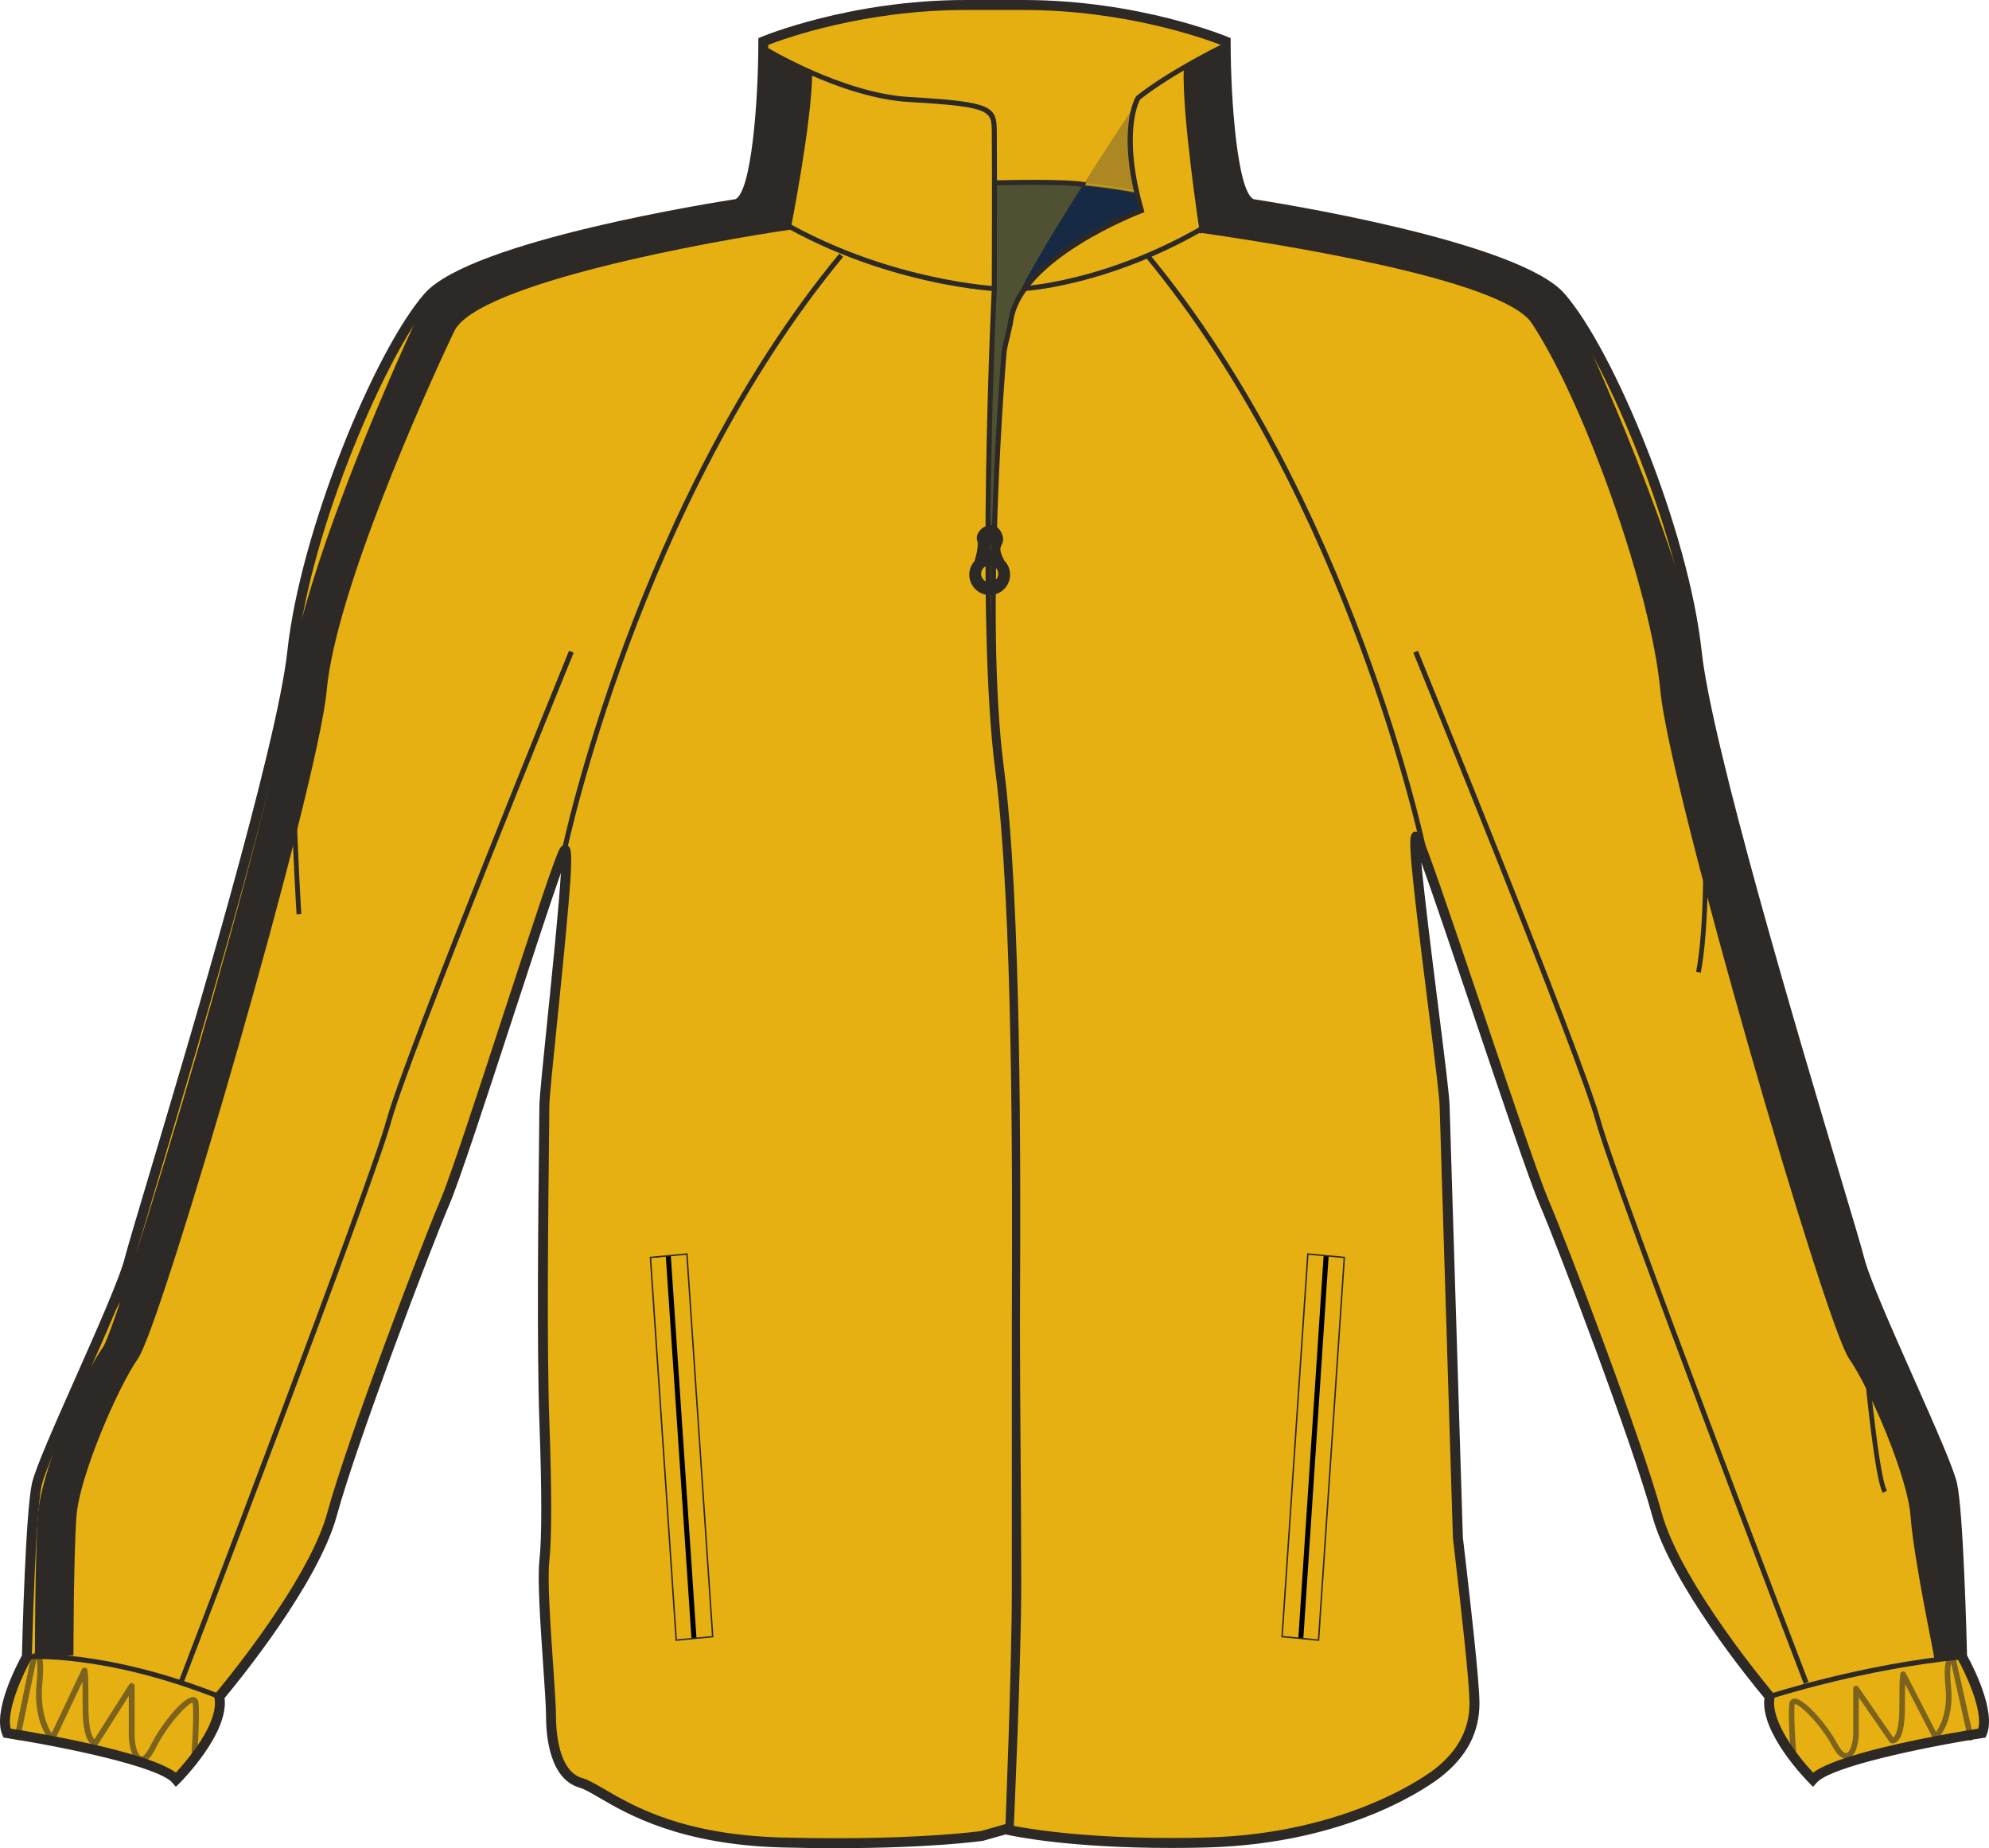 <svg preserveAspectRatio="xMidYMid meet"  xmlns="http://www.w3.org/2000/svg" xmlns:xlink="http://www.w3.org/1999/xlink" version="1.1" id="Layer_1" x="0px" y="0px" width="860.876px" height="800.002px" viewbox="0 0 860.876 800.002" enable-background="new 0 0 860.876 800.002" xml:space="preserve" class="svg0" style="height: 800px;">   <g id="front"> 	<path id="primary" fill="#e6b012" d="M625.25,478.822c0-10.053-16.35-123.472-12.039-116.291   c4.307,7.181,46.496,137.824,55.113,157.93c8.615,20.098,40.195,103.375,48.814,134.955c8.609,31.59,48.813,78.963,48.813,78.963   c-2.869,14.367,18.666,35.906,18.666,35.906c8.611-10.061,73.225-20.107,73.225-20.107c4.305-10.053-8.617-33.021-8.617-33.021   s-1.434-61.738-4.309-74.658c-2.873-12.926-35.891-80.4-40.195-97.631c-4.307-17.227-64.611-209.615-70.354-262.738   c-5.74-53.12-38.768-130.652-58.865-153.623c-20.102-22.97-133.523-40.2-133.523-40.2c-11.486-4.307-11.486-70.352-11.486-70.352   S493.172,2.162,442.919,2.162h-24.968c-50.252,0-87.575,15.792-87.575,15.792s0.002,66.045-11.489,70.352   c0,0-113.416,17.233-133.521,40.2c-20.101,22.968-53.126,100.501-58.866,153.621c-5.746,53.124-66.046,245.514-70.354,262.74   c-4.305,17.23-37.328,84.707-40.198,97.627c-2.875,12.924-4.309,74.662-4.309,74.662s-12.921,22.969-8.612,33.021   c0,0,64.605,10.049,73.22,20.105c0,0,21.536-21.539,18.669-35.904c0,0,40.195-47.373,48.812-78.963   c8.613-31.582,40.199-114.859,48.813-134.955c8.615-20.107,47.384-145.017,51.694-152.191c4.306-7.176-8.624,100.499-8.624,110.552   c0,10.054-1.428,96.196,0,136.399c0.646,18.146,1.444,47.381,0.008,60.303c-1.436,12.92,2.875,55.99,2.875,67.479   c0,11.482,2.865,25.842,12.918,28.717c10.052,2.875,30.149,24.404,87.576,25.838c57.432,1.439,86.147-2.871,86.147-2.871   l10.048-2.869c0,0,29.277,7.178,86.702,5.734c57.43-1.434,92.297-23.676,100.5-30.146c10.93-8.615,15.799-18.658,15.799-30.148   c0-11.484-5.74-58.865-7.182-71.785L625.25,478.822z" class="primary" stroke="#e6b012" stroke-width="1px"></path> 	<path fill="#414042" d="M491.349,45.23c0,0-48.29,72.434-52.206,86.791c0,0,10.441-24.145,54.814-41.111   c0,0-10.44-27.408-1.631-47.963" stroke-width="2px"></path> 	<path opacity="0.65" fill="#001F45" enable-background="new    " d="M431.313,79.163c0,0,49.595-1.305,60.688,3.915l1.957,7.831   c0,0-51.879,19.25-56.771,49.921c-4.895,30.67-6.523,89.074-6.523,89.074l-2.284,31.323l-0.979-55.468l3.265-80.917L431.313,79.163   z" stroke-width="2px"></path> 	<path id="primary_1_" opacity="0.65" fill="#e6b012" enable-background="new    " d="M331.471,16.953   c0,0,42.633-16.098,100.494-14.792c57.856,1.305,98.316,16.531,98.316,16.531s-34.039,19.36-37.955,24.254   s-3.916,25.45-0.326,40.132c0,0-27.845-6.089-60.688-3.915l-0.979-25.776c0,0-0.326-7.504-9.462-7.831   c-9.138-0.327-38.827-2.937-42.417-3.916s-45.027-16.966-47.313-20.556C328.861,17.496,331.471,16.953,331.471,16.953z" class="primary" stroke="#e6b012" stroke-width="1px"></path> 	<g id="secondary" class="secondary" fill="#2D2926" stroke="#2D2926" stroke-width="1px"> 		<path fill="#2D2926" d="M31.294,716.063H15.632c0-1.709,0.015-42.113,1.314-60.314c1.365-19.152,18.485-58.697,28.104-72.441    c6.964-9.949,76.065-239.472,80.228-285.233c3.964-43.626,43.089-133.734,56.481-161.859    c13.563-28.481,130.629-45.971,143.938-47.872l17.521,10.399c-34.999,5.001-137.083,23.45-147.042,44.374    c-13.238,27.796-51.405,113.174-55.268,155.664c-3.809,41.903-71.393,274.416-81.61,289.02    c-8.922,12.746-25.488,51.412-26.709,68.512C31.308,674.23,31.294,715.645,31.294,716.063z" class="secondary" stroke="#2D2926" stroke-width="1px"></path> 		<path fill="#2D2926" d="M837.858,718.02l9.137-1.957c0-1.709-0.02-42.113-1.316-60.314c-1.365-19.152-18.486-58.697-28.107-72.441    c-6.963-9.949-76.063-239.472-80.223-285.233c-3.967-43.626-43.094-133.734-56.486-161.859    c-13.563-28.481-130.631-45.971-143.936-47.872l-18.822,11.704c34.996,5.001,132.439,20.217,145.248,39.532    c23.113,34.86,51.896,116.711,55.756,159.201c3.811,41.903,71.393,274.416,81.611,289.02    c8.922,12.746,25.488,51.412,26.709,68.512C828.703,674.23,837.858,717.602,837.858,718.02z" class="secondary" stroke="#2D2926" stroke-width="1px"></path> 		<path fill="#2D2926" d="M330.492,22.39c0,0-1.958,52.531-7.179,60.688s1.307,8.81,2.61,9.462s15.988,5.547,15.988,5.547    s8.81-44.375,9.136-66.235l-19.903-10.767L330.492,22.39z" class="secondary" stroke="#2D2926" stroke-width="1px"></path> 		<path fill="#2D2926" d="M530.5,21.085c0,0,0.654,36.217,2.938,46.332c2.285,10.115,7.18,20.882,7.18,20.882l-20.883,12.072    c0,0-7.832-51.552-6.854-70.803C512.883,29.568,529.196,19.78,530.5,21.085z" class="secondary" stroke="#2D2926" stroke-width="1px"></path> 	</g> 	<path d="M361.887,800.002c-7.42,0-15.146-0.104-22.959-0.295c-44.537-1.111-67.315-14.402-79.549-21.547   c-3.614-2.109-6.473-3.775-8.565-4.373c-13.067-3.736-14.479-22.777-14.479-30.787c0-4.16-0.576-12.566-1.244-22.305   c-1.193-17.365-2.544-37.053-1.613-45.408c1.063-9.59,1.056-29.773-0.021-59.988c-1.147-32.34-0.462-93.336-0.134-122.649   c0.079-6.931,0.134-11.851,0.134-13.821c0-3.619,1.525-18.525,3.456-37.396c2.107-20.586,5.021-49.105,5.854-63.587   c-4.499,12.671-12.525,37.26-20.356,61.247c-11.553,35.381-23.497,71.97-27.89,82.218c-8.075,18.842-40.051,102.898-48.715,134.674   c-8.145,29.865-43.222,72.588-48.607,79.031c1.924,15.234-18.54,35.902-19.43,36.793l-1.644,1.648l-1.515-1.771   c-5.938-6.934-46.261-15.391-71.914-19.383l-1.179-0.18l-0.469-1.102c-4.379-10.207,6.248-30.439,8.45-34.449   c0.157-6.469,1.572-62.061,4.346-74.545c1.428-6.422,9.789-25.27,18.645-45.229c9.525-21.48,19.38-43.689,21.572-52.455   c0.975-3.887,4.771-16.623,10.03-34.252c18.122-60.735,55.83-187.113,60.271-228.198c5.674-52.489,37.934-130.296,59.383-154.812   c20.106-22.967,127.095-39.727,134.563-40.873c6.842-3.185,9.918-41.681,9.916-68.261v-1.427l1.315-0.556   C329.913,15.805,367.843,0,417.951,0h24.968c50.109,0,88.037,15.805,88.412,15.965l1.314,0.556v1.427   c0,26.581,3.078,65.076,9.916,68.261c7.473,1.146,114.467,17.906,134.564,40.873c21.451,24.513,53.715,102.32,59.385,154.812   c4.438,41.085,42.146,167.463,60.271,228.198c5.258,17.627,9.061,30.363,10.033,34.252c2.188,8.766,12.041,30.975,21.57,52.455   c8.852,19.959,17.215,38.807,18.643,45.229c2.773,12.482,4.189,68.072,4.348,74.545c2.203,4.01,12.828,24.242,8.455,34.449   l-0.475,1.102l-1.178,0.18c-25.656,3.992-65.979,12.449-71.916,19.383l-1.518,1.771l-1.645-1.648   c-0.891-0.895-21.354-21.559-19.426-36.793c-5.389-6.443-40.471-49.164-48.607-79.031c-8.682-31.82-40.648-115.852-48.715-134.672   c-4.314-10.063-16.857-47.263-28.988-83.241c-8.523-25.276-17.258-51.179-22.207-64.848c1.309,14.671,4.727,41.832,7.211,61.603   c2.707,21.494,5.045,40.057,5.045,43.996l5.736,186.58c0.232,1.979,0.59,5.08,1.023,8.814c2.152,18.643,6.158,53.348,6.158,63.039   c0,12.613-5.432,23.029-16.613,31.844c-3.764,2.967-38.576,29.033-101.777,30.609c-5.07,0.127-10.139,0.191-15.061,0.191   c-43.855,0-67.666-4.955-71.644-5.855l-9.782,2.771C425.235,796.846,403.727,800.002,361.887,800.002z M244.59,365.775h0.958   l0.771,0.779c1.792,1.985,1.338,12.112-5.126,75.313c-1.844,18.008-3.435,33.557-3.435,36.957c0,1.98-0.053,6.916-0.132,13.869   c-0.329,29.283-1.013,90.21,0.132,122.449c1.086,30.424,1.083,50.82-0.005,60.619c-0.886,7.969,0.51,28.303,1.631,44.641   c0.673,9.814,1.257,18.293,1.257,22.598c0,5.488,0.815,23.635,11.356,26.646c2.612,0.744,5.674,2.533,9.554,4.791   c12.735,7.439,34.053,19.879,77.483,20.959c7.779,0.193,15.469,0.295,22.854,0.295c39.771,0,60.938-2.857,62.791-3.119   l10.457-2.986l0.556,0.133c0.239,0.063,24.548,5.869,71.184,5.869c4.885,0,9.914-0.064,14.953-0.189   c62.865-1.57,97.764-28.539,99.219-29.682c10.078-7.947,14.977-17.258,14.977-28.463c0-9.447-3.99-43.988-6.139-62.543   c-0.434-3.74-0.793-6.85-1.031-9.004L623.1,478.891c-0.002-3.738-2.434-23.064-5.01-43.529   c-7.945-63.134-8.619-72.624-6.943-74.524l0.645-0.729l1.084-0.058c0.621,0,1.504,0.238,2.184,1.373   c2.131,3.559,11.395,30.812,26.383,75.273c12.105,35.896,24.623,73.012,28.867,82.92c8.096,18.885,40.188,103.25,48.91,135.234   c8.387,30.762,47.982,77.666,48.377,78.141l0.676,0.795l-0.201,1.021c-2.012,10.055,10.262,25.66,16.662,32.496   c12.391-9.242,61.23-17.416,71.498-19.053c2.08-7.938-5.586-24.184-8.875-30.033l-0.268-0.471l-0.014-0.537   c-0.014-0.613-1.457-61.674-4.258-74.24c-1.334-6.004-9.998-25.535-18.373-44.42c-9.604-21.646-19.525-44.027-21.811-53.154   c-0.947-3.795-4.736-16.492-9.979-34.064c-18.156-60.853-55.943-187.489-60.426-228.963   c-5.836-54.011-39.479-130.881-58.346-152.436c-19.357-22.122-131.102-39.318-132.227-39.49l-0.436-0.113   c-11.799-4.424-12.82-56.908-12.883-70.906c-7.02-2.721-41.406-15.101-85.424-15.101h-24.968   c-44.059,0-78.411,12.379-85.427,15.101c-0.057,13.996-1.079,66.482-12.884,70.906l-0.433,0.113   c-1.126,0.168-112.865,17.371-132.229,39.49c-18.861,21.555-52.504,98.424-58.339,152.433   c-4.489,41.477-42.27,168.107-60.425,228.964c-5.244,17.57-9.031,30.27-9.982,34.063c-2.28,9.127-12.21,31.508-21.81,53.154   c-8.376,18.885-17.041,38.416-18.376,44.42c-2.793,12.566-4.242,73.627-4.258,74.242l-0.014,0.537l-0.265,0.469   C10.215,724.068,2.55,740.32,4.63,748.25c10.263,1.635,59.072,9.803,71.482,19.041c4.608-4.979,18.882-21.447,16.68-32.486   l-0.204-1.021l0.673-0.795c0.4-0.475,39.99-47.379,48.378-78.141c8.708-31.93,40.812-116.324,48.914-135.234   c4.314-10.07,16.229-46.564,27.749-81.857c13.577-41.583,21.971-67.085,24.076-70.591   C243.102,365.955,244.076,365.775,244.59,365.775z" fill="#2D2926" stroke-width="2px"></path> 	<path d="M443.125,126.001l-0.104-2.172c0.465-0.021,46.674-2.579,96.368-38.559l1.273,1.763   C490.417,123.414,443.595,125.98,443.125,126.001z" fill="#2D2926" stroke-width="2px"></path> 	<path d="M437.239,792.84l-2.172-0.088c0.03-0.703,2.875-70.727,2.875-104.77V574.561c0-3.645,0.018-8.352,0.03-13.938   c0.158-50.229,0.528-167.854-7.203-227.126c-8.529-65.383-1.578-207.212-1.504-208.637l2.172,0.11   c-0.071,1.422-7.015,143.057,1.488,208.249c7.747,59.414,7.377,177.138,7.222,227.414c-0.016,5.584-0.029,10.289-0.029,13.93   v113.424C440.119,722.07,437.272,792.137,437.239,792.84z" fill="#2D2926" stroke-width="2px"></path> 	<path d="M438.776,790.963l-2.172-0.098c0.033-0.709,3.229-71.438,3.229-105.477c0-17.049-0.137-36.271-0.267-54.857   c-0.138-19.17-0.274-38.99-0.274-57.127c0-3.943,0.02-9.135,0.047-15.336c0.187-49.977,0.625-167.005-7.032-225.729   c-8.532-65.405,1.172-179.81,1.271-180.956l2.688-11.639c2.712-27.159,49.003-46.314,56.452-49.227   c-9.642-34.536-1.396-48.167-1.035-48.735l0.242-0.269c14.288-11.43,38.194-22.989,38.436-23.106l0.943,1.96   c-0.238,0.112-23.75,11.479-37.86,22.714c-0.834,1.537-7.584,15.505,1.638,47.796l0.271,0.965l-0.938,0.353   c-0.532,0.198-53.231,20.195-56.009,47.903l-2.688,11.623c-0.074,0.993-9.755,115.167-1.257,180.337   c7.675,58.866,7.232,176,7.051,226.018c-0.025,6.199-0.046,11.387-0.046,15.328c0,18.127,0.138,37.945,0.274,57.111   c0.13,18.592,0.266,37.814,0.266,54.869C442.009,719.479,438.812,790.254,438.776,790.963z" fill="#2D2926" stroke-width="2px"></path> 	<g> 		 			<rect x="211.59" y="625.112" transform="matrix(-0.067 -0.998 0.998 -0.067 -310.409 962.222)" width="165.917" height="2.174"></rect> 		<path d="M292.394,710.289l-0.021-0.32l-11.178-165.938l16.404-1.563l0.023,0.32l11.172,165.932L292.394,710.289z M281.864,544.598    l11.113,165.01l15.157-1.445l-11.111-165.008L281.864,544.598z" fill="#2D2926" stroke-width="2px"></path> 	</g> 	<g> 		 			<rect x="567.782" y="543.278" transform="matrix(-0.998 -0.066 0.066 -0.998 1094.902 1288.891)" width="2.177" height="165.944"></rect> 		<path d="M570.981,710.289l-16.402-1.568l11.191-166.252l16.406,1.563L570.981,710.289z M555.242,708.156l15.156,1.447    l11.117-165.008l-15.164-1.447L555.242,708.156z" fill="#2D2926" stroke-width="2px"></path> 	</g> 	<g> 		<g> 			<path d="M433.524,243.319c-0.089-0.209-0.14-0.389-0.262-0.622c-4.16-7.982,1.504-6.588-1.135-11.793     c-2.645-5.202-9.063-0.347-7.932,2.774c0.853,2.351-0.482,7.437-1.196,9.813c-1.335,1.357-2.167,3.215-2.167,5.272     c0,4.155,3.37,7.522,7.525,7.522s7.522-3.367,7.522-7.522C435.884,246.615,434.969,244.689,433.524,243.319z M428,232.418     c1.275,0,2.318,2.01,2.318,4.485c0,2.479-1.04,4.481-2.318,4.481c-1.277,0-2.317-2.005-2.317-4.481     C425.684,234.428,426.722,232.418,428,232.418z M428.36,253.391c-2.771,0-5.017-2.245-5.017-5.009     c0-2.772,2.246-5.017,5.017-5.017c2.77,0,5.015,2.244,5.015,5.017C433.375,251.147,431.13,253.391,428.36,253.391z" fill="#2D2926" stroke-width="2px"></path> 		</g> 	</g> 	<path d="M431.438,126.056l-1.139-0.055c-0.584-0.028-58.936-3.308-109.177-39.686l1.271-1.763   c45.868,33.211,98.524,38.548,106.875,39.198c0.025-7.733,0.161-51.789-0.002-65.582l-0.01-1.063   c-0.069-9.039-0.084-10.92-35.735-12.942c-29.763-1.685-63.385-22.205-63.722-22.414l1.143-1.851   c0.331,0.204,33.494,20.438,62.701,22.093c36.533,2.07,37.703,4.19,37.787,15.098l0.01,1.053c0.184,15.082,0,66.26,0,66.778   L431.438,126.056z" fill="#2D2926" stroke-width="2px"></path> 	<path d="M245.291,368.49l-2.129-0.438c0.312-1.503,31.93-151.606,120.1-258.257l1.675,1.384   C277.121,217.406,245.598,366.992,245.291,368.49z" fill="#2D2926" stroke-width="2px"></path> 	<path d="M615.309,368.49c-0.311-1.498-31.826-151.083-119.646-257.312l1.681-1.384c88.165,106.654,119.792,256.754,120.1,258.257   L615.309,368.49z" fill="#2D2926" stroke-width="2px"></path> 	<path d="M94.509,735.393c-50.106-19.754-82.455-17.18-82.781-17.154l-0.192-2.166c0.329-0.021,33.139-2.666,83.771,17.297   L94.509,735.393z" fill="#2D2926" stroke-width="2px"></path> 	<path d="M766.289,735.414l-0.678-2.064c0.396-0.127,39.939-13.004,83.506-17.273l0.213,2.164   C806.002,722.486,766.684,735.285,766.289,735.414z" fill="#2D2926" stroke-width="2px"></path> 	<path opacity="0.57" enable-background="new    " d="M85.133,763.641l-2.506-0.178c0.015-0.209,1.512-20.912,0.771-26.193   c-0.026-0.209-0.071-0.281-0.073-0.281c-1.849,0.018-11.021,9.713-15.987,19.826c-2.186,4.451-4.466,6.445-6.771,5.896   c-3.318-0.771-4.831-6.723-4.831-11.928v-16.666l-13.248,20.867c-0.177,0.275-0.454,0.477-0.771,0.545   c-0.196,0.047-1.206,0.227-2.34-0.666c-2.396-1.896-3.604-7.256-3.604-15.938c0-5.215-0.048-8.678-0.104-10.973L23.72,753.234   c-0.179,0.371-0.527,0.633-0.933,0.697c-0.405,0.082-0.823-0.07-1.109-0.371c-0.303-0.314-7.433-7.994-5.868-24.787   c0.644-6.854,0.288-9.543-0.016-10.57l-7.229,35.107l-2.461-0.504l7.421-36.031c0.043-0.205,0.139-0.395,0.271-0.557   c0.635-0.752,1.746-1.313,2.796-0.871c1.499,0.629,2.746,2.719,1.721,13.66c-1.063,11.451,2.205,18.369,4.038,21.248l13.098-27.707   c0.038-0.078,0.084-0.156,0.139-0.227c0.326-0.432,0.896-0.604,1.41-0.432c1.045,0.354,1.292,0.438,1.292,17.031   c0,10.391,1.792,13.174,2.603,13.895l15.044-23.693c0.302-0.471,0.872-0.686,1.412-0.529c0.538,0.156,0.908,0.645,0.908,1.203   v20.986c0,5.189,1.521,9.162,2.883,9.479c0.708,0.205,2.172-0.928,3.951-4.553c4.328-8.824,14.453-21.807,18.825-21.08   c0.507,0.076,1.723,0.469,1.979,2.295C86.662,742.465,85.193,762.779,85.133,763.641z" fill="#2D2926" stroke-width="2px"></path> 	<path opacity="0.57" enable-background="new    " d="M776.43,763.143c-0.619,0-1.148-0.479-1.199-1.111   c-0.063-0.797-1.541-19.506-0.754-24.625c0.254-1.672,1.41-2.045,1.895-2.125c4.217-0.691,14.523,11.391,18.789,19.377   c1.809,3.393,3.285,4.375,4.078,4.191c1.361-0.342,2.875-3.982,2.875-8.668v-19.307c0-0.529,0.342-0.994,0.844-1.146   c0.506-0.162,1.053,0.031,1.354,0.465l15.111,21.896c0.232-0.17,0.58-0.521,0.961-1.25c0.771-1.498,1.691-4.723,1.691-11.568   c0-15.262,0.287-15.367,1.234-15.707c0.473-0.176,1.021-0.029,1.344,0.365c0.057,0.066,0.104,0.141,0.146,0.219l13.154,25.6   c1.813-2.572,5.182-8.939,4.096-19.586c-1.02-10.008,0.248-11.984,1.619-12.6c1.158-0.52,2.289,0.225,2.771,0.748   c0.145,0.158,0.244,0.346,0.287,0.549l7.428,33.148c0.148,0.645-0.262,1.295-0.912,1.441c-0.641,0.146-1.293-0.266-1.438-0.918   l-7.275-32.467c-0.299,0.762-0.77,3.098-0.084,9.852c1.58,15.516-5.578,22.596-5.881,22.893c-0.275,0.264-0.662,0.377-1.035,0.32   c-0.375-0.063-0.697-0.303-0.871-0.639l-12.063-23.471c-0.061,2.104-0.107,5.326-0.107,10.258c0,7.834-1.164,12.754-3.467,14.605   c-1.152,0.934-2.197,0.77-2.391,0.725c-0.301-0.063-0.564-0.24-0.736-0.49l-13.373-19.371v15.438c0,4.73-1.467,10.195-4.693,11.006   c-2.309,0.582-4.572-1.248-6.789-5.393c-5.008-9.381-14.033-18.15-16.148-18.15c-0.039,0-0.074,0.006-0.109,0.018   c-0.66,4.953,0.842,23.99,0.855,24.186c0.053,0.662-0.439,1.244-1.104,1.295C776.492,763.143,776.461,763.143,776.43,763.143z" fill="#2D2926" stroke-width="2px"></path> 	<path d="M780.721,728.852c-0.82-2.15-82.332-215.076-90.086-243.512c-7.729-28.321-78.207-201.079-78.918-202.82l2.014-0.82   c0.707,1.741,71.244,174.623,79,203.072c7.729,28.333,89.199,241.155,90.02,243.301L780.721,728.852z" fill="#2D2926" stroke-width="2px"></path> 	<path d="M79.293,728.852l-2.031-0.785c0.823-2.143,82.294-214.967,90.021-243.297c7.758-28.447,78.292-201.33,79-203.073   l2.015,0.821c-0.711,1.741-71.196,174.501-78.919,202.821C161.625,513.775,80.116,726.701,79.293,728.852z" fill="#2D2926" stroke-width="2px"></path> 	<path d="M128.359,395.795c-0.266-4.224-6.394-103.74,0.021-131.534l2.004,0.461c-6.349,27.504-0.04,129.915,0.023,130.945   L128.359,395.795z" fill="#2D2926" stroke-width="2px"></path> 	<path d="M49.589,567.76l-1.761-1.059c12.237-20.398,35.604-60.732,36.434-67.371l2.037,0.258   C85.212,508.309,51.042,565.334,49.589,567.76z" fill="#2D2926" stroke-width="2px"></path> 	<path d="M736.123,421.074l-2.016-0.383c7.416-39.207-0.768-135.902-0.85-136.875l2.051-0.174   C735.389,284.615,743.594,381.59,736.123,421.074z" fill="#2D2926" stroke-width="2px"></path> 	<path d="M814.897,646.211c-5.424-9.77-12.09-99.881-12.367-103.711l2.049-0.15c2.365,32.299,7.947,95.361,12.115,102.863   L814.897,646.211z" fill="#2D2926" stroke-width="2px"></path> 	<path d="M469.579,81.095c-7.61-1.693-38.146-0.856-38.452-0.846l-0.063-2.174c1.271-0.035,31.113-0.852,38.984,0.895   L469.579,81.095z" fill="#2D2926" stroke-width="2px"></path> 	<path d="M428.36,257.591c-4.868,0-8.833-3.96-8.833-8.828c0-2.214,0.818-4.312,2.313-5.943c1.188-4.039,1.621-7.354,1.132-8.698   c-0.441-1.222-0.173-2.671,0.744-3.977c1.208-1.724,3.214-2.837,5.113-2.837c1.894,0,3.479,1.068,4.463,3.005   c1.461,2.88,0.765,4.376,0.206,5.577c-0.563,1.206-1.093,2.344,0.918,6.202c0.095,0.177,0.156,0.331,0.217,0.488   c1.646,1.666,2.554,3.851,2.554,6.184C437.188,253.631,433.227,257.591,428.36,257.591z M422.307,250.191   c0.647,2.741,3.118,4.787,6.054,4.787c2.92,0,5.381-2.028,6.041-4.748c-0.792,2.581-3.2,4.464-6.041,4.464   C425.507,254.697,423.088,252.794,422.307,250.191z M428.36,244.669c-2.047,0-3.711,1.664-3.711,3.711   c0,2.043,1.665,3.704,3.711,3.704c2.044,0,3.708-1.663,3.708-3.704C432.069,246.333,430.405,244.669,428.36,244.669z    M425.135,240.528c-0.229,1.021-0.497,2.026-0.771,2.958c0.66-0.541,1.432-0.951,2.271-1.188   C426.033,241.927,425.519,241.316,425.135,240.528z M429.556,242.173c0.937,0.18,1.799,0.566,2.542,1.111   c-0.551-1.057-0.946-1.973-1.216-2.782C430.535,241.217,430.083,241.792,429.556,242.173z M428,233.728   c-0.293,0.123-1.014,1.222-1.014,3.177c0,1.998,0.747,3.099,1.027,3.179c0.252-0.08,0.997-1.185,0.997-3.179   C429.014,234.953,428.298,233.85,428,233.728z M428,231.113c1.504,0,2.736,1.32,3.301,3.313c0.344-0.794,0.438-1.407-0.332-2.934   c-0.532-1.044-1.251-1.577-2.138-1.577c-1.04,0-2.266,0.71-2.977,1.729c-0.293,0.418-0.461,0.837-0.479,1.19   C426.025,231.763,426.948,231.113,428,231.113z" fill="#2D2926" stroke-width="2px"></path> 	 </g> <filter xmlns="http://www.w3.org/2000/svg" id="linear"><feColorMatrix type="matrix" values="0 -1 0 0 0               0 -1 0 0 0               0 -1 0 0 0               0 -1 0 0.9 0 "/></filter></svg>